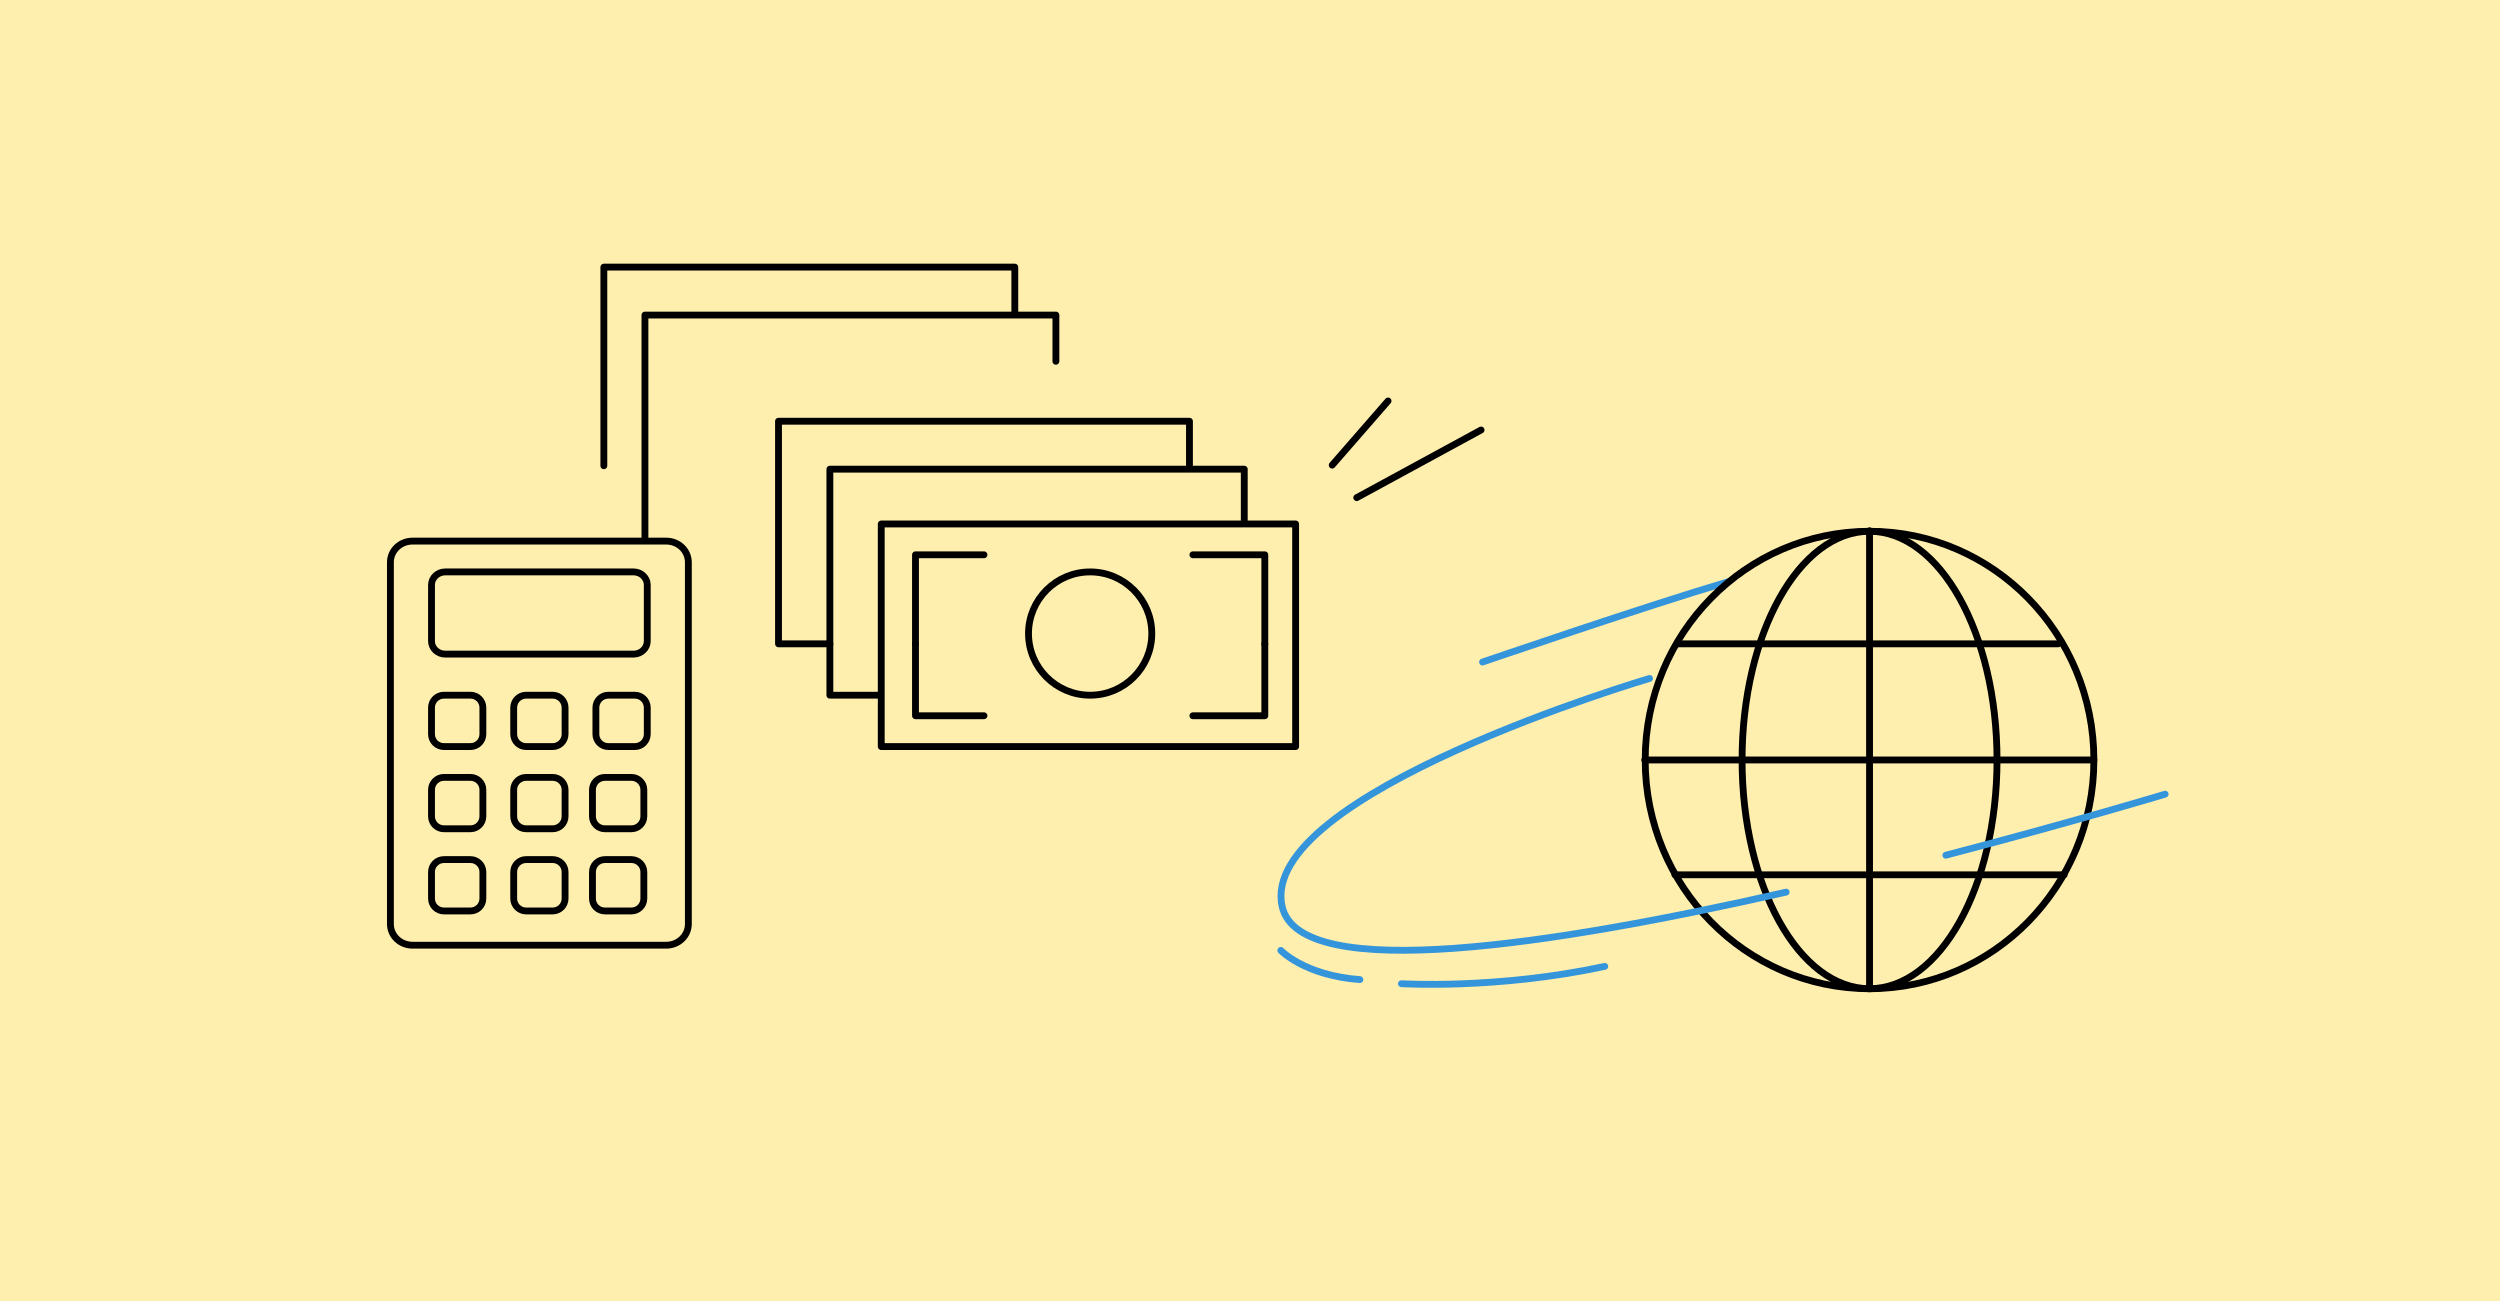 <?xml version="1.0" encoding="UTF-8"?> <svg xmlns="http://www.w3.org/2000/svg" width="730" height="380" viewBox="0 0 730 380" fill="none"> <rect width="730" height="380" fill="#FEEFAF"></rect> <path d="M432.902 193.315C432.902 193.315 481.066 176.818 504.548 169.9" stroke="#3495DB" stroke-width="2" stroke-miterlimit="10" stroke-linecap="round" stroke-linejoin="round"></path> <path d="M257.324 153H378.324V218H257.324V153Z" stroke="black" stroke-width="2" stroke-miterlimit="10" stroke-linecap="round" stroke-linejoin="round"></path> <path d="M363.324 152.5V137H242.324V203H256.824" stroke="black" stroke-width="2" stroke-miterlimit="10" stroke-linecap="round" stroke-linejoin="round"></path> <path d="M347.324 136.5V123H227.324V188H242.324" stroke="black" stroke-width="2" stroke-miterlimit="10" stroke-linecap="round" stroke-linejoin="round"></path> <path d="M308.324 105.5V92H188.324V157" stroke="black" stroke-width="2" stroke-miterlimit="10" stroke-linecap="round" stroke-linejoin="round"></path> <path d="M296.324 91.5V78H176.324V136" stroke="black" stroke-width="2" stroke-miterlimit="10" stroke-linecap="round" stroke-linejoin="round"></path> <path d="M348.324 209H369.324V188" stroke="black" stroke-width="2" stroke-miterlimit="10" stroke-linecap="round" stroke-linejoin="round"></path> <path d="M267.324 188V209H287.324" stroke="black" stroke-width="2" stroke-miterlimit="10" stroke-linecap="round" stroke-linejoin="round"></path> <path d="M287.324 162H267.324V182V188" stroke="black" stroke-width="2" stroke-miterlimit="10" stroke-linecap="round" stroke-linejoin="round"></path> <path d="M348.324 162H369.324V182V188" stroke="black" stroke-width="2" stroke-miterlimit="10" stroke-linecap="round" stroke-linejoin="round"></path> <path d="M318.324 203C308.383 203 300.324 194.941 300.324 185C300.324 175.059 308.383 167 318.324 167C328.265 167 336.324 175.059 336.324 185C336.324 194.941 328.265 203 318.324 203Z" stroke="black" stroke-width="2" stroke-miterlimit="10" stroke-linecap="round" stroke-linejoin="round"></path> <path d="M396.168 145.312L432.472 125.558" stroke="black" stroke-width="2" stroke-linecap="round" stroke-linejoin="round"></path> <path d="M389 135.813L405.31 117.087" stroke="black" stroke-width="2" stroke-linecap="round" stroke-linejoin="round"></path> <path d="M545.907 288.703C582.086 288.703 611.415 258.802 611.415 221.918C611.415 185.033 582.086 155.133 545.907 155.133C509.728 155.133 480.398 185.033 480.398 221.918C480.398 258.802 509.728 288.703 545.907 288.703Z" stroke="black" stroke-width="2" stroke-miterlimit="10" stroke-linecap="round" stroke-linejoin="round"></path> <path d="M545.907 288.703C566.465 288.703 583.131 258.802 583.131 221.918C583.131 185.033 566.465 155.133 545.907 155.133C525.349 155.133 508.684 185.033 508.684 221.918C508.684 258.802 525.349 288.703 545.907 288.703Z" stroke="black" stroke-width="2" stroke-miterlimit="10" stroke-linecap="round" stroke-linejoin="round"></path> <path d="M545.906 155V288.703" stroke="black" stroke-width="2" stroke-miterlimit="10" stroke-linecap="round" stroke-linejoin="round"></path> <path d="M490 188L601 188" stroke="black" stroke-width="2" stroke-miterlimit="10" stroke-linecap="round" stroke-linejoin="round"></path> <path d="M489.07 255.443H602.743" stroke="black" stroke-width="2" stroke-miterlimit="10" stroke-linecap="round" stroke-linejoin="round"></path> <path d="M480.266 221.918H611.416" stroke="black" stroke-width="2" stroke-miterlimit="10" stroke-linecap="round" stroke-linejoin="round"></path> <path d="M568.188 249.723C604.878 240.144 632.228 231.896 632.228 231.896" stroke="#3495DB" stroke-width="2" stroke-miterlimit="10" stroke-linecap="round" stroke-linejoin="round"></path> <path d="M481.669 198.104C481.669 198.104 366.929 231.896 374.4 264.756C379.604 287.506 454.318 275.798 521.561 260.499" stroke="#3495DB" stroke-width="2" stroke-miterlimit="10" stroke-linecap="round" stroke-linejoin="round"></path> <path d="M409.223 287.24C409.223 287.24 436.974 288.969 468.594 282.185" stroke="#3495DB" stroke-width="2" stroke-miterlimit="10" stroke-linecap="round" stroke-linejoin="round"></path> <path d="M374 277.527C374 277.527 380.938 284.844 397.081 286.042" stroke="#3495DB" stroke-width="2" stroke-miterlimit="10" stroke-linecap="round" stroke-linejoin="round"></path> <path d="M194.516 276H120.484C116.882 276 114 273.248 114 269.808V164.192C114 160.752 116.882 158 120.484 158H194.516C198.118 158 201 160.752 201 164.192V269.808C201 273.248 198.118 276 194.516 276Z" stroke="black" stroke-width="2" stroke-miterlimit="10" stroke-linecap="round" stroke-linejoin="round"></path> <path d="M185.029 191H129.971C127.805 191 126 189.286 126 187.229V170.771C126 168.714 127.805 167 129.971 167H185.029C187.195 167 189 168.714 189 170.771V187.229C189 189.286 187.195 191 185.029 191Z" stroke="black" stroke-width="2" stroke-miterlimit="10" stroke-linecap="round" stroke-linejoin="round"></path> <path d="M137.386 218H129.614C127.627 218 126 216.373 126 214.386V206.614C126 204.627 127.627 203 129.614 203H137.386C139.373 203 141 204.627 141 206.614V214.386C141 216.373 139.373 218 137.386 218Z" stroke="black" stroke-width="2" stroke-miterlimit="10" stroke-linecap="round" stroke-linejoin="round"></path> <path d="M161.386 218H153.614C151.627 218 150 216.373 150 214.386V206.614C150 204.627 151.627 203 153.614 203H161.386C163.373 203 165 204.627 165 206.614V214.386C165 216.373 163.373 218 161.386 218Z" stroke="black" stroke-width="2" stroke-miterlimit="10" stroke-linecap="round" stroke-linejoin="round"></path> <path d="M185.386 218H177.614C175.627 218 174 216.373 174 214.386V206.614C174 204.627 175.627 203 177.614 203H185.386C187.373 203 189 204.627 189 206.614V214.386C189 216.373 187.373 218 185.386 218Z" stroke="black" stroke-width="2" stroke-miterlimit="10" stroke-linecap="round" stroke-linejoin="round"></path> <path d="M137.386 242H129.614C127.627 242 126 240.373 126 238.386V230.614C126 228.627 127.627 227 129.614 227H137.386C139.373 227 141 228.627 141 230.614V238.386C141 240.373 139.373 242 137.386 242Z" stroke="black" stroke-width="2" stroke-miterlimit="10" stroke-linecap="round" stroke-linejoin="round"></path> <path d="M161.386 242H153.614C151.627 242 150 240.373 150 238.386V230.614C150 228.627 151.627 227 153.614 227H161.386C163.373 227 165 228.627 165 230.614V238.386C165 240.373 163.373 242 161.386 242Z" stroke="black" stroke-width="2" stroke-miterlimit="10" stroke-linecap="round" stroke-linejoin="round"></path> <path d="M184.386 242H176.614C174.627 242 173 240.373 173 238.386V230.614C173 228.627 174.627 227 176.614 227H184.386C186.373 227 188 228.627 188 230.614V238.386C188 240.373 186.373 242 184.386 242Z" stroke="black" stroke-width="2" stroke-miterlimit="10" stroke-linecap="round" stroke-linejoin="round"></path> <path d="M137.386 266H129.614C127.627 266 126 264.373 126 262.386V254.614C126 252.627 127.627 251 129.614 251H137.386C139.373 251 141 252.627 141 254.614V262.386C141 264.373 139.373 266 137.386 266Z" stroke="black" stroke-width="2" stroke-miterlimit="10" stroke-linecap="round" stroke-linejoin="round"></path> <path d="M161.386 266H153.614C151.627 266 150 264.373 150 262.386V254.614C150 252.627 151.627 251 153.614 251H161.386C163.373 251 165 252.627 165 254.614V262.386C165 264.373 163.373 266 161.386 266Z" stroke="black" stroke-width="2" stroke-miterlimit="10" stroke-linecap="round" stroke-linejoin="round"></path> <path d="M184.386 266H176.614C174.627 266 173 264.373 173 262.386V254.614C173 252.627 174.627 251 176.614 251H184.386C186.373 251 188 252.627 188 254.614V262.386C188 264.373 186.373 266 184.386 266Z" stroke="black" stroke-width="2" stroke-miterlimit="10" stroke-linecap="round" stroke-linejoin="round"></path> </svg> 